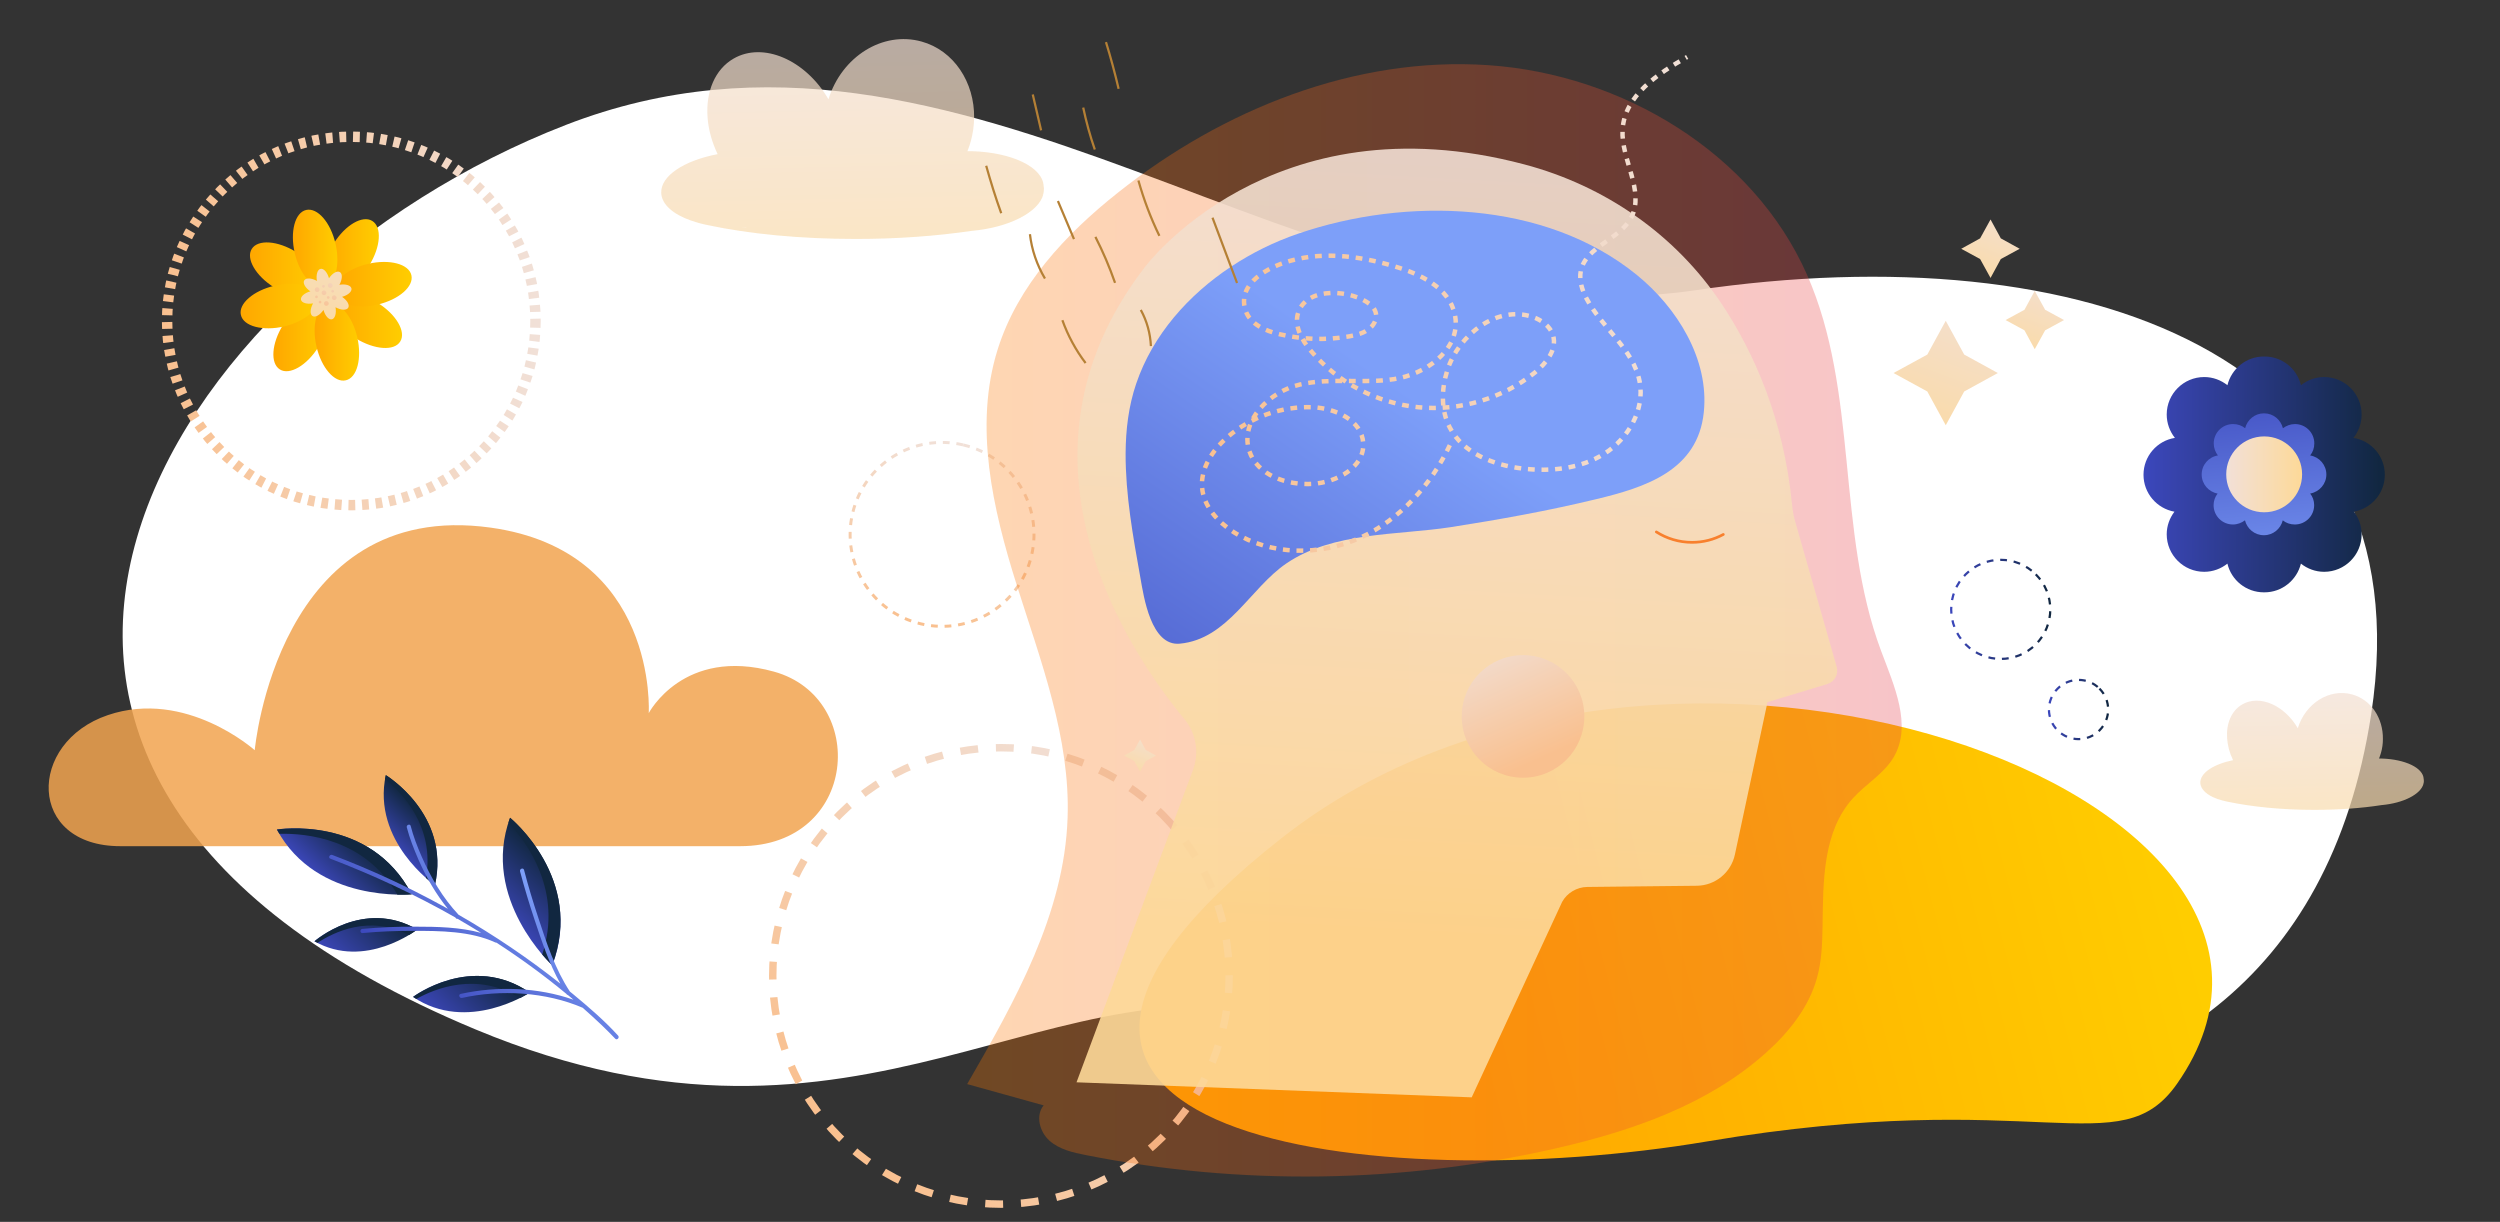 <?xml version="1.0" encoding="utf-8"?>
<!-- Generator: $$$/GeneralStr/196=Adobe Illustrator 27.6.0, SVG Export Plug-In . SVG Version: 6.00 Build 0)  -->
<svg version="1.1" id="Слой_2" xmlns="http://www.w3.org/2000/svg" xmlns:xlink="http://www.w3.org/1999/xlink" x="0px" y="0px"
	 width="1680.2px" height="821.2px" viewBox="0 0 1680.2 821.2" style="enable-background:new 0 0 1680.2 821.2;"
	 xml:space="preserve">
<rect x="0" y="0" width="1680.2" height="821.2" fill="#333333" stroke="none"/>
<style type="text/css">
	.st0{fill:#DDC3B1;}
	.st1{fill:#FFFFFF;}
	.st2{fill:url(#SVGID_1_);}
	
		.st3{fill:none;stroke:url(#SVGID_00000134233730768480871950000002714947647733959093_);stroke-width:5;stroke-miterlimit:10;stroke-dasharray:12;}
	
		.st4{fill:none;stroke:url(#SVGID_00000131329982555722477180000012439133302261140415_);stroke-width:7;stroke-miterlimit:10;stroke-dasharray:4.567;}
	
		.st5{fill:none;stroke:url(#SVGID_00000012462863192988768860000010421555129654957246_);stroke-width:2;stroke-miterlimit:10;stroke-dasharray:4.567;}
	.st6{opacity:0.3;fill:url(#SVGID_00000162326492231026522420000012422583709628039319_);}
	.st7{opacity:0.9;fill:url(#SVGID_00000106106775043093201500000012418815452940460950_);}
	.st8{fill:url(#SVGID_00000003825103717720577450000000929853533961159554_);}
	.st9{fill:none;stroke:#F8802E;stroke-width:1.827;stroke-linecap:round;stroke-miterlimit:10;}
	.st10{opacity:0.7;fill:url(#SVGID_00000131352454195927869900000015748056046561617825_);}
	.st11{fill:none;stroke:#B58035;stroke-width:1.5;stroke-miterlimit:10;}
	
		.st12{fill:none;stroke:url(#SVGID_00000148638880745842185600000004880793053560350908_);stroke-width:3;stroke-miterlimit:10;stroke-dasharray:4.567;}
	.st13{fill:url(#SVGID_00000060743753020874451240000016467893119124620219_);}
	.st14{fill:url(#SVGID_00000134963060020467261830000008589676825499347620_);}
	.st15{fill:url(#SVGID_00000160153443564355492560000013572990020322540476_);}
	.st16{fill:url(#SVGID_00000102521343171431194670000012589230554782801853_);}
	.st17{fill:url(#SVGID_00000032640322760859464800000013028893028879446144_);}
	.st18{fill:url(#SVGID_00000104693465718019076900000002424059789434321563_);}
	.st19{fill:url(#SVGID_00000181804838417753174170000001324906257055232694_);}
	.st20{fill:url(#SVGID_00000181072978866841122260000007182908442192422303_);}
	.st21{fill:url(#SVGID_00000132065998474365273050000017729755529821334707_);}
	.st22{fill:url(#SVGID_00000139293080451807806080000007733283065010450355_);}
	.st23{fill:url(#SVGID_00000132789349989968822240000006183570180446225802_);}
	.st24{fill:url(#SVGID_00000093137495143725750230000008625384249288843395_);}
	.st25{fill:url(#SVGID_00000118388439350742541360000000386650784984923051_);}
	.st26{fill:url(#SVGID_00000054965064933129486680000002549146973353186700_);}
	.st27{fill:url(#SVGID_00000134949932619038684200000011763432773377244576_);}
	.st28{fill:url(#SVGID_00000121251394576153856920000008721327899872730812_);}
	.st29{fill:url(#SVGID_00000082333232187694125050000007974762020107828141_);}
	.st30{fill:url(#SVGID_00000170985882741231494560000008572786756234455951_);}
	.st31{fill:url(#SVGID_00000078010293186748819340000013896125856261443773_);}
	.st32{fill:url(#SVGID_00000026872123662530397740000010772289164551687862_);}
	.st33{fill:url(#SVGID_00000048471972130670236890000013923027646376509357_);}
	.st34{fill:url(#SVGID_00000176027477002798543180000014957157868698068886_);}
	.st35{fill:url(#SVGID_00000059993023608015878870000005251916178858352532_);}
	.st36{fill:url(#SVGID_00000000191671533443694470000003724083684925226372_);}
	.st37{fill:url(#SVGID_00000068669895222100224740000009962513967864064406_);}
	
		.st38{fill:none;stroke:url(#SVGID_00000171681147898843773980000011823080930463466919_);stroke-width:1.5;stroke-miterlimit:10;stroke-dasharray:4.567;}
	.st39{fill:url(#SVGID_00000129915257341036440310000013251775698364783276_);}
	.st40{opacity:0.85;fill:#F1A34F;}
	.st41{fill:url(#SVGID_00000148633199907011196990000013206087430366008224_);}
	.st42{fill:url(#SVGID_00000089543997605837375110000009368231623201561506_);}
	.st43{fill:url(#SVGID_00000120548365584876743490000012868921344898098318_);}
	.st44{fill:url(#SVGID_00000021111114962822784110000010361506492821808007_);}
	.st45{fill:url(#SVGID_00000111871830391470366660000008183548484972087483_);}
	.st46{fill:url(#SVGID_00000060722453985139430070000004521399391904081846_);}
	.st47{fill:url(#SVGID_00000029726154088581201320000007012785037933256110_);}
	.st48{fill:url(#SVGID_00000089556968264663553700000002144940133651064962_);}
	.st49{fill:url(#SVGID_00000101816682587995864660000001129419482490254476_);}
	.st50{fill:url(#SVGID_00000143604278804910329930000015267942705025699475_);}
	.st51{fill:url(#SVGID_00000168078433004498235860000001994245880732735924_);}
	
		.st52{fill:none;stroke:url(#SVGID_00000098914363265514573080000004982973941555910562_);stroke-width:1.5;stroke-miterlimit:10;stroke-dasharray:4.567;}
	.st53{fill:url(#SVGID_00000087386528897001468710000003426392223913186948_);}
	.st54{opacity:0.7;fill:url(#SVGID_00000027592323992141318340000011712870853678908333_);}
</style>
<rect x="-291.9" y="-1283.7" class="st0" width="2090.3" height="1090.9"/>
<path class="st1" d="M1593.6,480.2c37.4-242.8-194.1-323.5-454.4-285.1S648.9-20.2,380.2,84s-479.7,433.3-60.5,607.9
	c262.4,109.3,387.7-57.5,560.8-5.5C1108.4,754.9,1537.4,844.4,1593.6,480.2z"/>
<linearGradient id="SVGID_1_" gradientUnits="userSpaceOnUse" x1="699.345" y1="748.154" x2="1170.543" y2="748.154" gradientTransform="matrix(1.461 -0.375 0.211 0.821 -403.685 383.581)">
	<stop  offset="0.285" style="stop-color:#FFA700"/>
	<stop  offset="0.989" style="stop-color:#FFCD00"/>
</linearGradient>
<path class="st2" d="M1463.2,728.3c-38.6,55.3-92.9,1.2-315.7,38.8s-543.9-1.2-286.1-203.9S1598.2,535.1,1463.2,728.3z"/>
<linearGradient id="SVGID_00000101105408181318472830000013701566575135508615_" gradientUnits="userSpaceOnUse" x1="516.98" y1="655.946" x2="828.763" y2="655.946">
	<stop  offset="0" style="stop-color:#F9C08F"/>
	<stop  offset="0.989" style="stop-color:#F1E0D7"/>
</linearGradient>
<ellipse transform="matrix(0.707 -0.707 0.707 0.707 -266.744 667.914)" style="fill:none;stroke:url(#SVGID_00000101105408181318472830000013701566575135508615_);stroke-width:5;stroke-miterlimit:10;stroke-dasharray:12;" cx="672.9" cy="655.9" rx="153.4" ry="153.4"/>
<linearGradient id="SVGID_00000103975995819398825870000013806959029865086377_" gradientUnits="userSpaceOnUse" x1="108.826" y1="215.681" x2="363.347" y2="215.681">
	<stop  offset="0" style="stop-color:#F9C08F"/>
	<stop  offset="0.989" style="stop-color:#F1E0D7"/>
</linearGradient>
<circle style="fill:none;stroke:url(#SVGID_00000103975995819398825870000013806959029865086377_);stroke-width:7;stroke-miterlimit:10;stroke-dasharray:4.567;" cx="236.1" cy="215.7" r="123.8"/>
<linearGradient id="SVGID_00000165916759308412080450000002157531056689156027_" gradientUnits="userSpaceOnUse" x1="570.278" y1="358.917" x2="695.899" y2="358.917">
	<stop  offset="0" style="stop-color:#F9C08F"/>
	<stop  offset="0.989" style="stop-color:#F1E0D7"/>
</linearGradient>
<ellipse transform="matrix(0.23 -0.973 0.973 0.23 138.32 892.608)" style="fill:none;stroke:url(#SVGID_00000165916759308412080450000002157531056689156027_);stroke-width:2;stroke-miterlimit:10;stroke-dasharray:4.567;" cx="633.1" cy="358.9" rx="61.8" ry="61.8"/>
<linearGradient id="SVGID_00000070825552937118376400000011292266653771396283_" gradientUnits="userSpaceOnUse" x1="650.031" y1="416.875" x2="1277.998" y2="416.875">
	<stop  offset="3.726190e-03" style="stop-color:#FF7900"/>
	<stop  offset="0.996" style="stop-color:#E73D4A"/>
</linearGradient>
<path style="opacity:0.3;fill:url(#SVGID_00000070825552937118376400000011292266653771396283_);" d="M650,728.6
	c32.2-55.8,65.3-114.5,67.5-178.8c1.9-53.7-18-105.4-34.2-156.7c-16.2-51.3-28.9-106.9-12.8-158.2c13.4-42.9,45.6-77.5,80.8-105.4
	c70.3-55.9,159.4-91.8,249-85.7c89.6,6.1,177.9,58.7,214.2,140.9c34.8,78.9,19.5,172.1,49.8,252.9c8.7,23.3,21,49.9,8.4,71.3
	c-6.6,11.2-18.6,17.9-27.3,27.5c-20.4,22.4-20.1,56-20.5,86.3c-0.2,11.6-0.6,23.2-3.7,34.4c-5.5,20-19,36.8-34.5,50.6
	c-38.8,34.7-89.9,52.4-140.6,64c-103.6,23.7-212.2,25.3-316.4,4.6c-8.7-1.7-17.8-3.8-24.4-9.7c-6.6-5.9-9.5-16.8-3.9-23.7"/>
<linearGradient id="SVGID_00000080923966036872399600000018012193338849143206_" gradientUnits="userSpaceOnUse" x1="996.566" y1="67.89" x2="965.199" y2="632.499">
	<stop  offset="1.117590e-02" style="stop-color:#F1E0D7"/>
	<stop  offset="0.105" style="stop-color:#F3DFD1"/>
	<stop  offset="1" style="stop-color:#FDD998"/>
</linearGradient>
<path style="opacity:0.9;fill:url(#SVGID_00000080923966036872399600000018012193338849143206_);" d="M801.7,517.7
	c4.4-11.6,2.3-24.8-5.7-34.4c-35.8-43.2-125.9-174.5-26.8-303.5c0,0,84.6-114.6,255.3-69.3c54,14.3,101.5,47.1,132.5,93.6
	c21.8,32.7,41.8,77.4,47.4,135.1c0.4,4.4,1.3,8.8,2.6,13.1l27.4,95.9c1.4,4.9-1.4,10-6.3,11.5l-40.2,12.2L1166,574.3
	c-2.6,12.2-13.3,20.9-25.7,21l-73.5,0.8c-7,0.1-13.5,3.9-16.9,10l-60.8,131.4l-265.6-10.1L801.7,517.7z"/>
<linearGradient id="SVGID_00000042700469871223281530000007214778747715626647_" gradientUnits="userSpaceOnUse" x1="729.25" y1="599.903" x2="956.654" y2="265.945">
	<stop  offset="3.725060e-03" style="stop-color:#3B47BC"/>
	<stop  offset="0.989" style="stop-color:#7D9FF9"/>
</linearGradient>
<path style="fill:url(#SVGID_00000042700469871223281530000007214778747715626647_);" d="M756.5,304.7c0.1-16,2-31.8,7.1-46.8
	c11.1-32.8,35.2-59.8,63.8-78.7c13.9-9.2,29.1-16.7,44.9-22.1c72.6-24.9,166-22.6,227.8,27.7c26.8,21.8,48.7,56.4,45,92.2
	c-4,39.2-39.1,50.5-72.4,58.5c-32.3,7.8-65,13.7-97.8,18.8c-35.7,5.5-79,3-110.4,24.4c-24.3,16.6-39.3,50.9-71.6,53.9
	c-19.3,1.8-24.2-31.4-26.5-44.5C761.5,360.7,756.4,332.6,756.5,304.7z"/>
<path class="st9" d="M1158.2,359.2c-6.3,3.4-13.4,5.3-21,5.3c-8.8,0-17.1-2.6-24-7"/>
<linearGradient id="SVGID_00000154394446916750311370000012813318263607126420_" gradientUnits="userSpaceOnUse" x1="570.402" y1="8.992" x2="575.377" y2="239.518">
	<stop  offset="1.117590e-02" style="stop-color:#F1E0D7"/>
	<stop  offset="0.105" style="stop-color:#F3DFD1"/>
	<stop  offset="1" style="stop-color:#FDD998"/>
</linearGradient>
<path style="opacity:0.7;fill:url(#SVGID_00000154394446916750311370000012813318263607126420_);" d="M444.4,129.7
	c0.3,7.7,8,14.3,19.9,18.5c3.5,1.2,7.3,2.3,11.4,3.1c27.6,5.9,62.1,9.3,99.5,9.3c28,0,54.4-2,77.5-5.4c25.6-2.2,45.5-12.7,48.5-24.6
	c-0.9,0.9-0.9,0.8,0-0.2c0.3-1.3,0.4-2.5,0.4-3.8c0-0.5-0.1-1.1-0.2-1.6c-0.6-12.8-21.5-22.6-48.2-23.4c-0.1,0-0.2,0-0.3,0
	c-0.4,0-0.8,0-1.2,0c-0.5,0-0.9,0-1.4,0c0,0,0,0,0,0c0,0-0.1,0-0.1,0c0.8-2.1,1.6-4.2,2.2-6.5c1.5-5.3,2.2-10.7,2.3-15.9
	c0.3-23.9-13.6-45.3-35.4-51.3c-26-7.2-53.6,10.1-62.5,38.8c-15.5-26.6-44-38.8-63.8-27.3c-12.5,7.2-18.6,22.2-17.5,38.9
	c0.5,8.2,2.8,16.9,6.8,25.3C459.8,107.9,443.9,118.2,444.4,129.7z M497.9,153.2c1.1,0,2.2,0,3.4-0.1l0.5,0.1
	C500.5,153.2,499.2,153.2,497.9,153.2z"/>
<g>
	<path class="st11" d="M831.4,190.2c-5.5-14.6-11-29.2-16.5-43.9"/>
	<path class="st11" d="M779.2,158.5c-5.8-11.9-10.5-24.4-14.1-37.2"/>
	<path class="st11" d="M751.8,59.7c-2.5-10.6-5.3-21.1-8.5-31.4"/>
	<path class="st11" d="M735.8,100.5c-3.2-9.2-5.8-18.7-7.8-28.2"/>
	<path class="st11" d="M699.7,87.6c-1.9-8-3.8-16.1-5.6-24.1"/>
	<path class="st11" d="M672.9,143.3c-3.8-10.5-7.1-21.2-10.1-31.9"/>
	<path class="st11" d="M721.8,160.7c-3.6-8.5-7.2-17.1-10.8-25.6"/>
	<path class="st11" d="M749.4,190.1c-3.7-10.6-8.1-20.9-13.2-30.9"/>
	<path class="st11" d="M773.5,232.6c-0.4-8.5-2.7-16.9-6.8-24.3"/>
	<path class="st11" d="M729.6,244c-6.6-8.7-11.9-18.5-15.6-28.8"/>
	<path class="st11" d="M702.3,187.2c-5.4-9.1-8.9-19.3-10.1-29.8"/>
</g>
<linearGradient id="SVGID_00000146483361581612984940000012211556899411771522_" gradientUnits="userSpaceOnUse" x1="806.381" y1="204.327" x2="1134.701" y2="204.327">
	<stop  offset="0" style="stop-color:#F9C08F"/>
	<stop  offset="0.989" style="stop-color:#F1E0D7"/>
</linearGradient>
<path style="fill:none;stroke:url(#SVGID_00000146483361581612984940000012211556899411771522_);stroke-width:3;stroke-miterlimit:10;stroke-dasharray:4.567;" d="
	M974.4,299.2c-12.6,26.7-33.5,50.1-60.4,62.3c-26.9,12.2-60,11.9-84.9-3.9c-10.6-6.8-20.1-17.2-21.2-29.8c-1.1-13,7-25.2,16.8-33.8
	c15.7-13.7,36.7-21.1,57.5-20.3c15.3,0.6,33.1,8.8,34,24.1c1,16.2-17.8,26.4-34,27.4c-17.2,1.1-37.3-5.8-42.6-22.2
	c-6.5-20.1,13.6-39.9,34.2-44.6c20.6-4.7,42.2-0.4,63.1-3.6c20.9-3.2,43.1-18.8,41.4-39.8c-1.7-19.6-21-29.5-37.6-34.9
	c-23.4-7.5-49.6-11.6-73.6-4.8c-14.2,4-36,15-30,33.3c3,9.2,13.3,13.8,22.8,16c15.3,3.6,31.2,4.2,46.7,1.5
	c5.1-0.9,10.4-2.2,14.3-5.7c2.4-2.1,4.1-5.3,4-8.5c-0.2-3-1.9-5.7-4.3-7.5c-12-9.5-41.4-12.2-47.9,5.1c-3.4,9.1,2.1,19,8.4,26.4
	c18,21.3,44.5,35.1,72.2,37.8c27.7,2.7,56.4-5.8,78.1-23.2c7.7-6.2,15.2-15.5,12.4-25c-1.8-6.2-7.7-10.4-13.8-12.5
	c-23.8-8.1-49.7,12-57.3,35.9c-4,12.6-4.4,26.8,1.7,38.5c9,17.3,29.5,25.2,48.8,27.5c18.9,2.2,39,0.2,55.1-10
	c16.1-10.2,27.2-29.6,23.7-48.3c-4.1-21.9-25.3-36.2-35.7-55.9c-3-5.7-5.1-12.2-3.9-18.5c3.3-16.5,26.1-21.1,33.9-36
	c9.4-17.9-7-38.9-5.8-59.1c1.3-22.7,23.6-37.6,43.4-48.8"/>
<linearGradient id="SVGID_00000120540664794020790070000018068199748894013330_" gradientUnits="userSpaceOnUse" x1="1440.69" y1="318.81" x2="1602.764" y2="318.81">
	<stop  offset="3.725060e-03" style="stop-color:#3B47BC"/>
	<stop  offset="0.123" style="stop-color:#3743AC"/>
	<stop  offset="0.985" style="stop-color:#112740"/>
</linearGradient>
<path style="fill:url(#SVGID_00000120540664794020790070000018068199748894013330_);" d="M1602.8,319.1c0-12.5-9.1-22.9-21.1-24.8
	c3.4-4.3,5.5-9.7,5.5-15.7c0-13.9-11.3-25.2-25.2-25.2c-5.9,0-11.3,2.1-15.6,5.5c-2.6-11.1-12.6-19.3-24.5-19.3c-0.1,0-0.1,0-0.2,0
	c-0.1,0-0.1,0-0.2,0c-11.9,0-21.8,8.3-24.5,19.3c-4.3-3.4-9.7-5.5-15.6-5.5c-13.9,0-25.2,11.3-25.2,25.2c0,5.9,2.1,11.4,5.5,15.7
	c-12,1.9-21.1,12.3-21.1,24.8c0,12.4,9,22.7,20.8,24.8c-3.2,4.2-5.2,9.5-5.2,15.2c0,13.9,11.3,25.2,25.2,25.2
	c5.9,0,11.3-2.1,15.6-5.5c2.6,11.1,12.6,19.3,24.5,19.3c0.1,0,0.1,0,0.2,0c0.1,0,0.1,0,0.2,0c11.9,0,21.8-8.3,24.5-19.3
	c4.3,3.4,9.7,5.5,15.6,5.5c13.9,0,25.2-11.3,25.2-25.2c0-5.7-1.9-11-5.2-15.2C1593.8,341.7,1602.8,331.5,1602.8,319.1z"/>
<linearGradient id="SVGID_00000060740234157246897890000005653594924800831124_" gradientUnits="userSpaceOnUse" x1="1515.738" y1="245.41" x2="1528.845" y2="406.332">
	<stop  offset="3.725060e-03" style="stop-color:#3B47BC"/>
	<stop  offset="0.989" style="stop-color:#7D9FF9"/>
</linearGradient>
<path style="fill:url(#SVGID_00000060740234157246897890000005653594924800831124_);" d="M1563.5,318.9c0-6.4-4.7-11.8-10.9-12.8
	c1.8-2.2,2.8-5,2.8-8.1c0-7.2-5.8-13-13-13c-3,0-5.8,1.1-8.1,2.8c-1.4-5.7-6.5-10-12.6-10c0,0-0.1,0-0.1,0c0,0-0.1,0-0.1,0
	c-6.1,0-11.2,4.3-12.6,10c-2.2-1.8-5-2.8-8.1-2.8c-7.2,0-13,5.8-13,13c0,3.1,1.1,5.9,2.8,8.1c-6.2,1-10.9,6.3-10.9,12.8
	c0,6.4,4.6,11.7,10.7,12.8c-1.7,2.2-2.7,4.9-2.7,7.8c0,7.2,5.8,13,13,13c3,0,5.8-1.1,8.1-2.8c1.4,5.7,6.5,10,12.6,10
	c0,0,0.1,0,0.1,0c0,0,0.1,0,0.1,0c6.1,0,11.2-4.3,12.6-10c2.2,1.8,5,2.8,8.1,2.8c7.2,0,13-5.8,13-13c0-3-1-5.7-2.7-7.8
	C1558.8,330.6,1563.5,325.3,1563.5,318.9z"/>
<linearGradient id="SVGID_00000038387603403490170030000009710464770094285454_" gradientUnits="userSpaceOnUse" x1="1496.241" y1="318.81" x2="1547.212" y2="318.81">
	<stop  offset="1.117590e-02" style="stop-color:#F1E0D7"/>
	<stop  offset="0.105" style="stop-color:#F3DFD1"/>
	<stop  offset="1" style="stop-color:#FDD998"/>
</linearGradient>
<circle style="fill:url(#SVGID_00000038387603403490170030000009710464770094285454_);" cx="1521.7" cy="318.8" r="25.5"/>
<g>
	<g>
		
			<linearGradient id="SVGID_00000027574000731784625020000002533196128388679574_" gradientUnits="userSpaceOnUse" x1="217.814" y1="170.994" x2="254.619" y2="170.994">
			<stop  offset="7.450580e-03" style="stop-color:#FFA700"/>
			<stop  offset="0.989" style="stop-color:#FFCD00"/>
		</linearGradient>
		<path style="fill:url(#SVGID_00000027574000731784625020000002533196128388679574_);" d="M248.1,178.4
			c-7.7,12.4-19.4,19.2-25.9,15.1c-6.6-4.1-5.6-17.5,2.1-29.9c7.7-12.4,19.4-19.2,25.9-15.1C256.8,152.6,255.9,166,248.1,178.4z"/>
		
			<linearGradient id="SVGID_00000021818895419141129910000010377062781689382791_" gradientUnits="userSpaceOnUse" x1="183.693" y1="225.782" x2="220.498" y2="225.782">
			<stop  offset="7.450580e-03" style="stop-color:#FFA700"/>
			<stop  offset="0.989" style="stop-color:#FFCD00"/>
		</linearGradient>
		<path style="fill:url(#SVGID_00000021818895419141129910000010377062781689382791_);" d="M214,233.2
			c-7.7,12.4-19.4,19.2-25.9,15.1c-6.6-4.1-5.6-17.5,2.1-29.9c7.7-12.4,19.4-19.2,25.9-15.1C222.7,207.4,221.8,220.8,214,233.2z"/>
	</g>
	<g>
		
			<linearGradient id="SVGID_00000061462189174310465420000002657374441509407876_" gradientUnits="userSpaceOnUse" x1="222.83" y1="215.449" x2="270.271" y2="215.449">
			<stop  offset="7.450580e-03" style="stop-color:#FFA700"/>
			<stop  offset="0.989" style="stop-color:#FFCD00"/>
		</linearGradient>
		<path style="fill:url(#SVGID_00000061462189174310465420000002657374441509407876_);" d="M239.1,227.4
			c-12.4-7.7-19.2-19.4-15.1-25.9c4.1-6.6,17.5-5.6,29.9,2.1c12.4,7.7,19.2,19.4,15.1,25.9C265,236.1,251.6,235.1,239.1,227.4z"/>
		
			<linearGradient id="SVGID_00000085222544251880472390000001846050265760100253_" gradientUnits="userSpaceOnUse" x1="168.041" y1="181.327" x2="215.482" y2="181.327">
			<stop  offset="7.450580e-03" style="stop-color:#FFA700"/>
			<stop  offset="0.989" style="stop-color:#FFCD00"/>
		</linearGradient>
		<path style="fill:url(#SVGID_00000085222544251880472390000001846050265760100253_);" d="M184.3,193.2
			c-12.4-7.7-19.2-19.4-15.1-25.9c4.1-6.6,17.5-5.6,29.9,2.1c12.4,7.7,19.2,19.4,15.1,25.9C210.2,201.9,196.8,201,184.3,193.2z"/>
	</g>
</g>
<g>
	<g>
		
			<linearGradient id="SVGID_00000170270157945346774320000007694119665132345754_" gradientUnits="userSpaceOnUse" x1="196.916" y1="166.953" x2="226.782" y2="166.953">
			<stop  offset="7.450580e-03" style="stop-color:#FFA700"/>
			<stop  offset="0.989" style="stop-color:#FFCD00"/>
		</linearGradient>
		<path style="fill:url(#SVGID_00000170270157945346774320000007694119665132345754_);" d="M225.5,163.8c3.3,14.3-0.1,27.3-7.7,29
			c-7.5,1.8-16.4-8.4-19.7-22.7c-3.3-14.3,0.1-27.3,7.7-29C213.4,139.4,222.2,149.5,225.5,163.8z"/>
		
			<linearGradient id="SVGID_00000053519035837478456270000002535290567486298778_" gradientUnits="userSpaceOnUse" x1="211.53" y1="229.822" x2="241.396" y2="229.822">
			<stop  offset="7.450580e-03" style="stop-color:#FFA700"/>
			<stop  offset="0.989" style="stop-color:#FFCD00"/>
		</linearGradient>
		<path style="fill:url(#SVGID_00000053519035837478456270000002535290567486298778_);" d="M240.1,226.6c3.3,14.3-0.1,27.3-7.7,29
			c-7.5,1.8-16.4-8.4-19.7-22.7c-3.3-14.3,0.1-27.3,7.7-29C228,202.2,236.8,212.4,240.1,226.6z"/>
	</g>
	<g>
		
			<linearGradient id="SVGID_00000091731197071282361750000011058723348334969514_" gradientUnits="userSpaceOnUse" x1="224.547" y1="191.081" x2="276.634" y2="191.081">
			<stop  offset="7.450580e-03" style="stop-color:#FFA700"/>
			<stop  offset="0.989" style="stop-color:#FFCD00"/>
		</linearGradient>
		<path style="fill:url(#SVGID_00000091731197071282361750000011058723348334969514_);" d="M253.8,204.7c-14.3,3.3-27.3-0.1-29-7.7
			c-1.8-7.5,8.4-16.4,22.7-19.7c14.3-3.3,27.3,0.1,29,7.7C278.2,192.6,268,201.4,253.8,204.7z"/>
		
			<linearGradient id="SVGID_00000066491893348491120010000011066450183888462225_" gradientUnits="userSpaceOnUse" x1="161.678" y1="205.695" x2="213.765" y2="205.695">
			<stop  offset="7.450580e-03" style="stop-color:#FFA700"/>
			<stop  offset="0.989" style="stop-color:#FFCD00"/>
		</linearGradient>
		<path style="fill:url(#SVGID_00000066491893348491120010000011066450183888462225_);" d="M190.9,219.4c-14.3,3.3-27.3-0.1-29-7.7
			c-1.8-7.5,8.4-16.4,22.7-19.7c14.3-3.3,27.3,0.1,29,7.7C215.3,207.2,205.2,216,190.9,219.4z"/>
	</g>
</g>
<linearGradient id="SVGID_00000121266780110967412140000011493700977370122379_" gradientUnits="userSpaceOnUse" x1="250.25" y1="139.092" x2="200.265" y2="233.403">
	<stop  offset="1.117590e-02" style="stop-color:#F1E0D7"/>
	<stop  offset="0.105" style="stop-color:#F3DFD1"/>
	<stop  offset="1" style="stop-color:#FDD998"/>
</linearGradient>
<path style="fill:url(#SVGID_00000121266780110967412140000011493700977370122379_);" d="M236.2,193.8c-0.5-2.1-4.1-3.1-8.1-2.4
	c2-3.6,2.2-7.3,0.4-8.5c-1.9-1.2-5.1,0.7-7.4,4.1c-1.1-4-3.6-6.8-5.7-6.3c-2.1,0.5-3.1,4.1-2.4,8.1c-3.6-2-7.3-2.2-8.5-0.4
	c-1.2,1.9,0.7,5.1,4.1,7.4c-4,1.1-6.8,3.6-6.3,5.7c0.5,2.1,4.1,3.1,8.1,2.4c-2,3.6-2.2,7.3-0.4,8.5c1.9,1.2,5.1-0.7,7.4-4.1
	c1.1,4,3.6,6.8,5.7,6.3c2.1-0.5,3.1-4.1,2.4-8.1c3.6,2,7.3,2.2,8.5,0.4c1.2-1.9-0.7-5.1-4.1-7.4
	C233.9,198.4,236.7,195.9,236.2,193.8z"/>
<g>
	
		<linearGradient id="SVGID_00000107566435399285968670000014168124756357741718_" gradientUnits="userSpaceOnUse" x1="219.956" y1="174.114" x2="208.982" y2="207.323">
		<stop  offset="1.117590e-02" style="stop-color:#F1E0D7"/>
		<stop  offset="1" style="stop-color:#F9C08F"/>
	</linearGradient>
	<path style="fill:url(#SVGID_00000107566435399285968670000014168124756357741718_);" d="M214.7,194.3c0.2,0.9-0.3,1.7-1.2,1.9
		c-0.9,0.2-1.7-0.3-1.9-1.2c-0.2-0.9,0.3-1.7,1.2-1.9C213.7,192.9,214.5,193.4,214.7,194.3z"/>
	
		<linearGradient id="SVGID_00000031900263003094517470000001111375312607629492_" gradientUnits="userSpaceOnUse" x1="223.089" y1="175.15" x2="212.116" y2="208.358">
		<stop  offset="1.117590e-02" style="stop-color:#F1E0D7"/>
		<stop  offset="1" style="stop-color:#F9C08F"/>
	</linearGradient>
	<path style="fill:url(#SVGID_00000031900263003094517470000001111375312607629492_);" d="M218.3,192.2c0.1,0.5-0.2,1-0.7,1.1
		s-1-0.2-1.1-0.7c-0.1-0.5,0.2-1,0.7-1.1C217.7,191.4,218.2,191.7,218.3,192.2z"/>
	
		<linearGradient id="SVGID_00000172432626304282543090000017719385321932184961_" gradientUnits="userSpaceOnUse" x1="220.958" y1="174.446" x2="209.985" y2="207.654">
		<stop  offset="1.117590e-02" style="stop-color:#F1E0D7"/>
		<stop  offset="1" style="stop-color:#F9C08F"/>
	</linearGradient>
	<path style="fill:url(#SVGID_00000172432626304282543090000017719385321932184961_);" d="M213.6,199.3c0.1,0.5-0.2,1-0.7,1.1
		c-0.5,0.1-1-0.2-1.1-0.7c-0.1-0.5,0.2-1,0.7-1.1C213,198.5,213.4,198.8,213.6,199.3z"/>
	
		<linearGradient id="SVGID_00000050627516145616109230000012788513467838171819_" gradientUnits="userSpaceOnUse" x1="224.678" y1="175.675" x2="213.705" y2="208.883">
		<stop  offset="1.117590e-02" style="stop-color:#F1E0D7"/>
		<stop  offset="1" style="stop-color:#F9C08F"/>
	</linearGradient>
	<path style="fill:url(#SVGID_00000050627516145616109230000012788513467838171819_);" d="M219.3,196.4c0.2,0.9-0.3,1.7-1.2,1.9
		c-0.9,0.2-1.7-0.3-1.9-1.2c-0.2-0.9,0.3-1.7,1.2-1.9C218.2,195.1,219.1,195.6,219.3,196.4z"/>
	
		<linearGradient id="SVGID_00000093861275180250052280000014846704145334387097_" gradientUnits="userSpaceOnUse" x1="224.209" y1="175.519" x2="213.236" y2="208.728">
		<stop  offset="1.117590e-02" style="stop-color:#F1E0D7"/>
		<stop  offset="1" style="stop-color:#F9C08F"/>
	</linearGradient>
	<path style="fill:url(#SVGID_00000093861275180250052280000014846704145334387097_);" d="M216,202.8c0.1,0.5-0.2,1-0.7,1.1
		c-0.5,0.1-1-0.2-1.1-0.7c-0.1-0.5,0.2-1,0.7-1.1C215.4,202,215.9,202.3,216,202.8z"/>
	
		<linearGradient id="SVGID_00000021081989700532451060000017927265240533950362_" gradientUnits="userSpaceOnUse" x1="227.019" y1="176.448" x2="216.046" y2="209.657">
		<stop  offset="1.117590e-02" style="stop-color:#F1E0D7"/>
		<stop  offset="1" style="stop-color:#F9C08F"/>
	</linearGradient>
	<path style="fill:url(#SVGID_00000021081989700532451060000017927265240533950362_);" d="M223.5,191.5c0.2,0.9-0.3,1.7-1.2,1.9
		c-0.9,0.2-1.7-0.3-1.9-1.2c-0.2-0.9,0.3-1.7,1.2-1.9C222.4,190.1,223.3,190.7,223.5,191.5z"/>
	
		<linearGradient id="SVGID_00000142165019402817336190000007682886148980573850_" gradientUnits="userSpaceOnUse" x1="228.331" y1="176.882" x2="217.357" y2="210.09">
		<stop  offset="1.117590e-02" style="stop-color:#F1E0D7"/>
		<stop  offset="1" style="stop-color:#F9C08F"/>
	</linearGradient>
	<path style="fill:url(#SVGID_00000142165019402817336190000007682886148980573850_);" d="M220.9,203.6c0.2,0.9-0.3,1.7-1.2,1.9
		c-0.9,0.2-1.7-0.3-1.9-1.2c-0.2-0.9,0.3-1.7,1.2-1.9C219.9,202.2,220.7,202.8,220.9,203.6z"/>
	
		<linearGradient id="SVGID_00000083772384110188486160000002604409475055966653_" gradientUnits="userSpaceOnUse" x1="231.891" y1="178.059" x2="220.918" y2="211.267">
		<stop  offset="1.117590e-02" style="stop-color:#F1E0D7"/>
		<stop  offset="1" style="stop-color:#F9C08F"/>
	</linearGradient>
	<path style="fill:url(#SVGID_00000083772384110188486160000002604409475055966653_);" d="M226.2,199.7c0.2,0.9-0.3,1.7-1.2,1.9
		c-0.9,0.2-1.7-0.3-1.9-1.2c-0.2-0.9,0.3-1.7,1.2-1.9C225.1,198.3,226,198.9,226.2,199.7z"/>
	
		<linearGradient id="SVGID_00000078021360678501085820000003684233674826602894_" gradientUnits="userSpaceOnUse" x1="229.695" y1="177.333" x2="218.722" y2="210.541">
		<stop  offset="1.117590e-02" style="stop-color:#F1E0D7"/>
		<stop  offset="1" style="stop-color:#F9C08F"/>
	</linearGradient>
	<path style="fill:url(#SVGID_00000078021360678501085820000003684233674826602894_);" d="M224.5,195.5c0.1,0.5-0.2,1-0.7,1.1
		s-1-0.2-1.1-0.7c-0.1-0.5,0.2-1,0.7-1.1C223.9,194.8,224.4,195.1,224.5,195.5z"/>
	
		<linearGradient id="SVGID_00000178919542075079701950000004596088518854593696_" gradientUnits="userSpaceOnUse" x1="228.231" y1="176.848" x2="217.257" y2="210.057">
		<stop  offset="1.117590e-02" style="stop-color:#F1E0D7"/>
		<stop  offset="1" style="stop-color:#F9C08F"/>
	</linearGradient>
	<path style="fill:url(#SVGID_00000178919542075079701950000004596088518854593696_);" d="M221.5,199.7c0.1,0.5-0.2,1-0.7,1.1
		c-0.5,0.1-1-0.2-1.1-0.7c-0.1-0.5,0.2-1,0.7-1.1C220.9,199,221.4,199.3,221.5,199.7z"/>
</g>
<linearGradient id="SVGID_00000027562218382145105920000008440951629689521330_" gradientUnits="userSpaceOnUse" x1="773.434" y1="488.541" x2="757.865" y2="529.948">
	<stop  offset="1.117590e-02" style="stop-color:#F1E0D7"/>
	<stop  offset="0.105" style="stop-color:#F3DFD1"/>
	<stop  offset="1" style="stop-color:#FDD998"/>
</linearGradient>
<polygon style="fill:url(#SVGID_00000027562218382145105920000008440951629689521330_);" points="766.2,497 770,504 776.9,507.8 
	770,511.6 766.2,518.5 762.4,511.6 755.5,507.8 762.4,504 "/>
<linearGradient id="SVGID_00000002372942417133311310000010410086390693721989_" gradientUnits="userSpaceOnUse" x1="1331.286" y1="187.844" x2="1280.384" y2="323.221">
	<stop  offset="1.117590e-02" style="stop-color:#F1E0D7"/>
	<stop  offset="0.105" style="stop-color:#F3DFD1"/>
	<stop  offset="1" style="stop-color:#FDD998"/>
</linearGradient>
<polygon style="fill:url(#SVGID_00000002372942417133311310000010410086390693721989_);" points="1307.7,215.6 1320.1,238.3 
	1342.7,250.7 1320.1,263.1 1307.7,285.8 1295.3,263.1 1272.6,250.7 1295.3,238.3 "/>
<linearGradient id="SVGID_00000112632162177782180270000008676131145206589848_" gradientUnits="userSpaceOnUse" x1="1350.999" y1="131.975" x2="1322.484" y2="207.813">
	<stop  offset="1.117590e-02" style="stop-color:#F1E0D7"/>
	<stop  offset="0.105" style="stop-color:#F3DFD1"/>
	<stop  offset="1" style="stop-color:#FDD998"/>
</linearGradient>
<polygon style="fill:url(#SVGID_00000112632162177782180270000008676131145206589848_);" points="1337.8,147.5 1344.7,160.2 
	1357.4,167.2 1344.7,174.1 1337.8,186.8 1330.8,174.1 1318.1,167.2 1330.8,160.2 "/>
<linearGradient id="SVGID_00000103980672305370781900000007496854266367963314_" gradientUnits="userSpaceOnUse" x1="1310.532" y1="409.584" x2="1378.668" y2="409.584">
	<stop  offset="3.725060e-03" style="stop-color:#3B47BC"/>
	<stop  offset="0.123" style="stop-color:#3743AC"/>
	<stop  offset="0.985" style="stop-color:#112740"/>
</linearGradient>
<path style="fill:none;stroke:url(#SVGID_00000103980672305370781900000007496854266367963314_);stroke-width:1.5;stroke-miterlimit:10;stroke-dasharray:4.567;" d="
	M1368.2,386c13,13,13,34.1,0,47.1c-13,13-34.1,13-47.1,0c-13-13-13-34.1,0-47.1C1334.1,373,1355.1,373,1368.2,386z"/>
<linearGradient id="SVGID_00000139270019576536650990000007374128315967970448_" gradientUnits="userSpaceOnUse" x1="977.831" y1="702.869" x2="944.738" y2="790.539" gradientTransform="matrix(0.707 -0.707 0.707 0.707 -190.661 618.81)">
	<stop  offset="1.117590e-02" style="stop-color:#F1E0D7"/>
	<stop  offset="1" style="stop-color:#F9C08F"/>
</linearGradient>
<circle style="fill:url(#SVGID_00000139270019576536650990000007374128315967970448_);" cx="1023.6" cy="481.5" r="41.2"/>
<path class="st40" d="M497.4,568.7c0,0-353.7,0-416.5,0c-62.8,0-62.8-69.7-8.4-88.1c52.5-17.8,98.7,23.6,98.7,23.6
	s15.1-169.5,158.5-149.6C442.6,370.3,436,479.3,436,479.3s23.3-44.8,84.2-27.9C583.9,469.1,577,568.7,497.4,568.7z"/>
<g>
	<g>
		<g>
			
				<linearGradient id="SVGID_00000065765833118661788570000000259028217754365321_" gradientUnits="userSpaceOnUse" x1="2627.008" y1="5859.442" x2="2666.351" y2="5859.442" gradientTransform="matrix(0.69 -0.724 0.724 0.69 -5836.601 -1545.764)">
				<stop  offset="3.725060e-03" style="stop-color:#3B47BC"/>
				<stop  offset="0.123" style="stop-color:#3743AC"/>
				<stop  offset="0.985" style="stop-color:#112740"/>
			</linearGradient>
			<path style="fill:url(#SVGID_00000065765833118661788570000000259028217754365321_);" d="M276.7,601c0,0-63.9,6.4-90.6-43.5
				C186.1,557.5,248.6,547.3,276.7,601z"/>
			
				<linearGradient id="SVGID_00000108289262823090811560000016881388530950985905_" gradientUnits="userSpaceOnUse" x1="2614.727" y1="6025.892" x2="2620.96" y2="5993.392" gradientTransform="matrix(0.69 -0.724 0.724 0.69 -5836.601 -1545.764)">
				<stop  offset="3.725060e-03" style="stop-color:#3B47BC"/>
				<stop  offset="0.123" style="stop-color:#3743AC"/>
				<stop  offset="0.985" style="stop-color:#112740"/>
			</linearGradient>
			<path style="fill:url(#SVGID_00000108289262823090811560000016881388530950985905_);" d="M186.1,557.5c0.5,1,1.1,1.9,1.7,2.9
				c18-0.5,57.5,3.2,79.3,40.9c5.9,0.1,9.6-0.2,9.6-0.2C248.6,547.3,186.1,557.5,186.1,557.5z"/>
		</g>
		<g>
			
				<linearGradient id="SVGID_00000145780617042812648280000013570980695247382939_" gradientUnits="userSpaceOnUse" x1="2593.896" y1="5904.03" x2="2647.24" y2="5904.03" gradientTransform="matrix(0.69 -0.724 0.724 0.69 -5836.601 -1545.764)">
				<stop  offset="3.725060e-03" style="stop-color:#3B47BC"/>
				<stop  offset="0.123" style="stop-color:#3743AC"/>
				<stop  offset="0.985" style="stop-color:#112740"/>
			</linearGradient>
			<path style="fill:url(#SVGID_00000145780617042812648280000013570980695247382939_);" d="M280.4,624.7c0,0-35,27.3-69.1,7.9
				C211.4,632.6,244.2,603.7,280.4,624.7z"/>
			
				<linearGradient id="SVGID_00000044170648634751246350000007659697899775259575_" gradientUnits="userSpaceOnUse" x1="2597.819" y1="6022.651" x2="2604.052" y2="5990.15" gradientTransform="matrix(0.69 -0.724 0.724 0.69 -5836.601 -1545.764)">
				<stop  offset="3.725060e-03" style="stop-color:#3B47BC"/>
				<stop  offset="0.123" style="stop-color:#3743AC"/>
				<stop  offset="0.985" style="stop-color:#112740"/>
			</linearGradient>
			<path style="fill:url(#SVGID_00000044170648634751246350000007659697899775259575_);" d="M211.4,632.6c0.7,0.4,1.4,0.7,2,1.1
				c10.3-6.9,34.8-19.3,61.5-5.3c3.5-2.1,5.5-3.7,5.5-3.7C244.2,603.7,211.4,632.6,211.4,632.6z"/>
		</g>
		<g>
			
				<linearGradient id="SVGID_00000126292807956403288950000005547350932642530734_" gradientUnits="userSpaceOnUse" x1="2676.269" y1="5876.851" x2="2709.106" y2="5876.851" gradientTransform="matrix(0.69 -0.724 0.724 0.69 -5836.601 -1545.764)">
				<stop  offset="3.725060e-03" style="stop-color:#3B47BC"/>
				<stop  offset="0.123" style="stop-color:#3743AC"/>
				<stop  offset="0.985" style="stop-color:#112740"/>
			</linearGradient>
			<path style="fill:url(#SVGID_00000126292807956403288950000005547350932642530734_);" d="M292.3,594.9c0,0-42.6-29.4-33-74
				C259.3,521,303,547.3,292.3,594.9z"/>
			
				<linearGradient id="SVGID_00000150815952133363442060000001721349717489343387_" gradientUnits="userSpaceOnUse" x1="2663.792" y1="6035.299" x2="2670.025" y2="6002.8" gradientTransform="matrix(0.69 -0.724 0.724 0.69 -5836.601 -1545.764)">
				<stop  offset="3.725060e-03" style="stop-color:#3B47BC"/>
				<stop  offset="0.123" style="stop-color:#3743AC"/>
				<stop  offset="0.985" style="stop-color:#112740"/>
			</linearGradient>
			<path style="fill:url(#SVGID_00000150815952133363442060000001721349717489343387_);" d="M259.3,521c-0.2,0.9-0.3,1.8-0.5,2.6
				c11.3,9.1,33.6,31.9,27.5,66.5c3.6,3.2,6,4.9,6,4.9C303,547.3,259.3,521,259.3,521z"/>
		</g>
		<g>
			
				<linearGradient id="SVGID_00000096061466245457427560000012280993498273439921_" gradientUnits="userSpaceOnUse" x1="2692.422" y1="5964.072" x2="2744.797" y2="5964.072" gradientTransform="matrix(0.69 -0.724 0.724 0.69 -5836.601 -1545.764)">
				<stop  offset="3.725060e-03" style="stop-color:#3B47BC"/>
				<stop  offset="0.123" style="stop-color:#3743AC"/>
				<stop  offset="0.985" style="stop-color:#112740"/>
			</linearGradient>
			<path style="fill:url(#SVGID_00000096061466245457427560000012280993498273439921_);" d="M371.2,648.8c0,0-48.5-44.7-28.4-99.2
				C342.8,549.6,393.2,590.6,371.2,648.8z"/>
			
				<linearGradient id="SVGID_00000129913190739237867350000011196800479555234957_" gradientUnits="userSpaceOnUse" x1="2704.144" y1="6043.039" x2="2710.377" y2="6010.54" gradientTransform="matrix(0.69 -0.724 0.724 0.69 -5836.601 -1545.764)">
				<stop  offset="3.725060e-03" style="stop-color:#3B47BC"/>
				<stop  offset="0.123" style="stop-color:#3743AC"/>
				<stop  offset="0.985" style="stop-color:#112740"/>
			</linearGradient>
			<path style="fill:url(#SVGID_00000129913190739237867350000011196800479555234957_);" d="M342.8,549.6c-0.4,1.1-0.7,2.2-1.1,3.2
				c12.6,13.5,36.7,46.3,22.7,88.7c3.9,4.6,6.7,7.2,6.7,7.2C393.2,590.6,342.8,549.6,342.8,549.6z"/>
		</g>
		<g>
			
				<linearGradient id="SVGID_00000129195478945252235230000010775407644450545833_" gradientUnits="userSpaceOnUse" x1="2612.515" y1="5982.851" x2="2668.705" y2="5982.851" gradientTransform="matrix(0.69 -0.724 0.724 0.69 -5836.601 -1545.764)">
				<stop  offset="3.725060e-03" style="stop-color:#3B47BC"/>
				<stop  offset="0.123" style="stop-color:#3743AC"/>
				<stop  offset="0.985" style="stop-color:#112740"/>
			</linearGradient>
			<path style="fill:url(#SVGID_00000129195478945252235230000010775407644450545833_);" d="M356,667.1c0,0-41.8,27.7-78.4,2.9
				C277.6,670,317,640.3,356,667.1z"/>
			
				<linearGradient id="SVGID_00000063620179677280935600000014026730260982194838_" gradientUnits="userSpaceOnUse" x1="2631.73" y1="6029.152" x2="2637.963" y2="5996.652" gradientTransform="matrix(0.69 -0.724 0.724 0.69 -5836.601 -1545.764)">
				<stop  offset="3.725060e-03" style="stop-color:#3B47BC"/>
				<stop  offset="0.123" style="stop-color:#3743AC"/>
				<stop  offset="0.985" style="stop-color:#112740"/>
			</linearGradient>
			<path style="fill:url(#SVGID_00000063620179677280935600000014026730260982194838_);" d="M277.6,670c0.7,0.5,1.5,0.9,2.2,1.4
				c12.2-6.9,40.8-18.7,69.7-0.6c4.1-2.1,6.6-3.7,6.6-3.7C317,640.3,277.6,670,277.6,670z"/>
		</g>
	</g>
	
		<linearGradient id="SVGID_00000088103218074299141950000016523516822109127821_" gradientUnits="userSpaceOnUse" x1="2619.8" y1="5961.988" x2="2725.959" y2="5961.988" gradientTransform="matrix(0.69 -0.724 0.724 0.69 -5836.601 -1545.764)">
		<stop  offset="3.725060e-03" style="stop-color:#3B47BC"/>
		<stop  offset="0.989" style="stop-color:#7D9FF9"/>
	</linearGradient>
	<path style="fill:url(#SVGID_00000088103218074299141950000016523516822109127821_);" d="M273.4,556.1c1.9,7.4,4.8,14.6,7.8,21.6
		c5.2,11.8,11.7,23.1,19.8,33.1c-1.1-0.6-2.3-1.3-3.4-1.9c-24-13.2-48.8-24.6-74.3-34.3c-1.7-0.6-3,1.9-1.3,2.5
		c28.7,11,57,24.1,84,39.5c0.1,0.2,0.3,0.3,0.4,0.5c0.3,0.4,0.7,0.5,1.1,0.4c5.3,3.1,10.6,6.2,15.9,9.5c-14.1-3.9-29.6-4.2-43.9-4.2
		c-12-0.1-24.1,0.4-36,1.5c-1.8,0.2-1.6,3,0.2,2.8c11.2-1.1,22.6-1.5,33.9-1.5c18.1,0,38.6,0.1,55.3,7.8c0.2,0.1,0.5,0.1,0.7,0.1
		c16.4,10.6,32.1,22.1,47.1,34.5c0,0.1,0.1,0.1,0.1,0.2c0.2,0.3,0.5,0.5,0.8,0.5c1.3,1.1,2.6,2.1,3.8,3.2
		c-23.8-8.4-51.4-9.3-75.8-3.9c-1.8,0.4-0.8,3.1,0.9,2.7c26-5.8,56.5-4,81.1,6.6c4.2,3.7,8.4,7.5,12.5,11.4c3.2,3.1,6.4,6.2,9.4,9.4
		c1.2,1.3,3.1-0.8,1.9-2.1c-9.2-10.1-19.8-19.2-30.3-27.9c-0.7-0.6-1.4-1.1-2.1-1.7c-9.9-15-15.8-32.9-21.3-49.8
		c-3.5-10.5-6.7-21.1-9.5-31.9c-0.5-1.8-3.1-0.8-2.7,0.9c2.9,11,6.2,21.9,9.8,32.7c4.8,14.4,9.8,29.4,17.3,42.8
		c-21.6-17.1-44.5-32.6-68.4-46.3c-10.7-11.4-18.7-25.1-24.9-39.3c-2.9-6.6-5.5-13.4-7.3-20.4C275.6,553.4,272.9,554.4,273.4,556.1z
		"/>
</g>
<linearGradient id="SVGID_00000181793743772348374610000012109982702734175884_" gradientUnits="userSpaceOnUse" x1="1376.35" y1="476.855" x2="1417.588" y2="476.855">
	<stop  offset="3.725060e-03" style="stop-color:#3B47BC"/>
	<stop  offset="0.123" style="stop-color:#3743AC"/>
	<stop  offset="0.985" style="stop-color:#112740"/>
</linearGradient>
<path style="fill:none;stroke:url(#SVGID_00000181793743772348374610000012109982702734175884_);stroke-width:1.5;stroke-miterlimit:10;stroke-dasharray:4.567;" d="
	M1411,462.8c7.8,7.8,7.8,20.3,0,28.1c-7.8,7.8-20.3,7.8-28.1,0c-7.8-7.8-7.8-20.3,0-28.1C1390.7,455,1403.3,455,1411,462.8z"/>
<linearGradient id="SVGID_00000174603313856083675410000012488061958458215569_" gradientUnits="userSpaceOnUse" x1="1380.78" y1="179.894" x2="1352.265" y2="255.732">
	<stop  offset="1.117590e-02" style="stop-color:#F1E0D7"/>
	<stop  offset="0.105" style="stop-color:#F3DFD1"/>
	<stop  offset="1" style="stop-color:#FDD998"/>
</linearGradient>
<polygon style="fill:url(#SVGID_00000174603313856083675410000012488061958458215569_);" points="1367.5,195.5 1374.5,208.2 
	1387.2,215.1 1374.5,222 1367.5,234.7 1360.6,222 1347.9,215.1 1360.6,208.2 "/>
<linearGradient id="SVGID_00000030452862161971452270000010651767272447091343_" gradientUnits="userSpaceOnUse" x1="1552.475" y1="455.673" x2="1555.383" y2="590.388">
	<stop  offset="1.117590e-02" style="stop-color:#F1E0D7"/>
	<stop  offset="0.105" style="stop-color:#F3DFD1"/>
	<stop  offset="1" style="stop-color:#FDD998"/>
</linearGradient>
<path style="opacity:0.7;fill:url(#SVGID_00000030452862161971452270000010651767272447091343_);" d="M1478.8,526.2
	c0.2,4.5,4.7,8.4,11.6,10.8c2,0.7,4.3,1.3,6.7,1.8c16.1,3.4,36.3,5.5,58.1,5.5c16.4,0,31.8-1.1,45.3-3.2
	c14.9-1.3,26.6-7.4,28.3-14.4c-0.5,0.5-0.5,0.5,0-0.1c0.2-0.7,0.3-1.5,0.2-2.2c0-0.3-0.1-0.6-0.1-0.9c-0.3-7.5-12.5-13.2-28.2-13.7
	c-0.1,0-0.1,0-0.2,0c-0.2,0-0.5,0-0.7,0c-0.3,0-0.5,0-0.8,0c0,0,0,0,0,0c0,0,0,0-0.1,0c0.5-1.2,0.9-2.5,1.3-3.8
	c0.9-3.1,1.3-6.2,1.3-9.3c0.2-14-7.9-26.5-20.7-30c-15.2-4.2-31.3,5.9-36.5,22.7c-9-15.5-25.7-22.7-37.3-16
	c-7.3,4.2-10.9,13-10.2,22.7c0.3,4.8,1.6,9.9,4,14.8C1487.8,513.5,1478.5,519.5,1478.8,526.2z M1510.1,539.9c0.7,0,1.3,0,2-0.1
	l0.3,0C1511.6,539.9,1510.9,539.9,1510.1,539.9z"/>
</svg>
